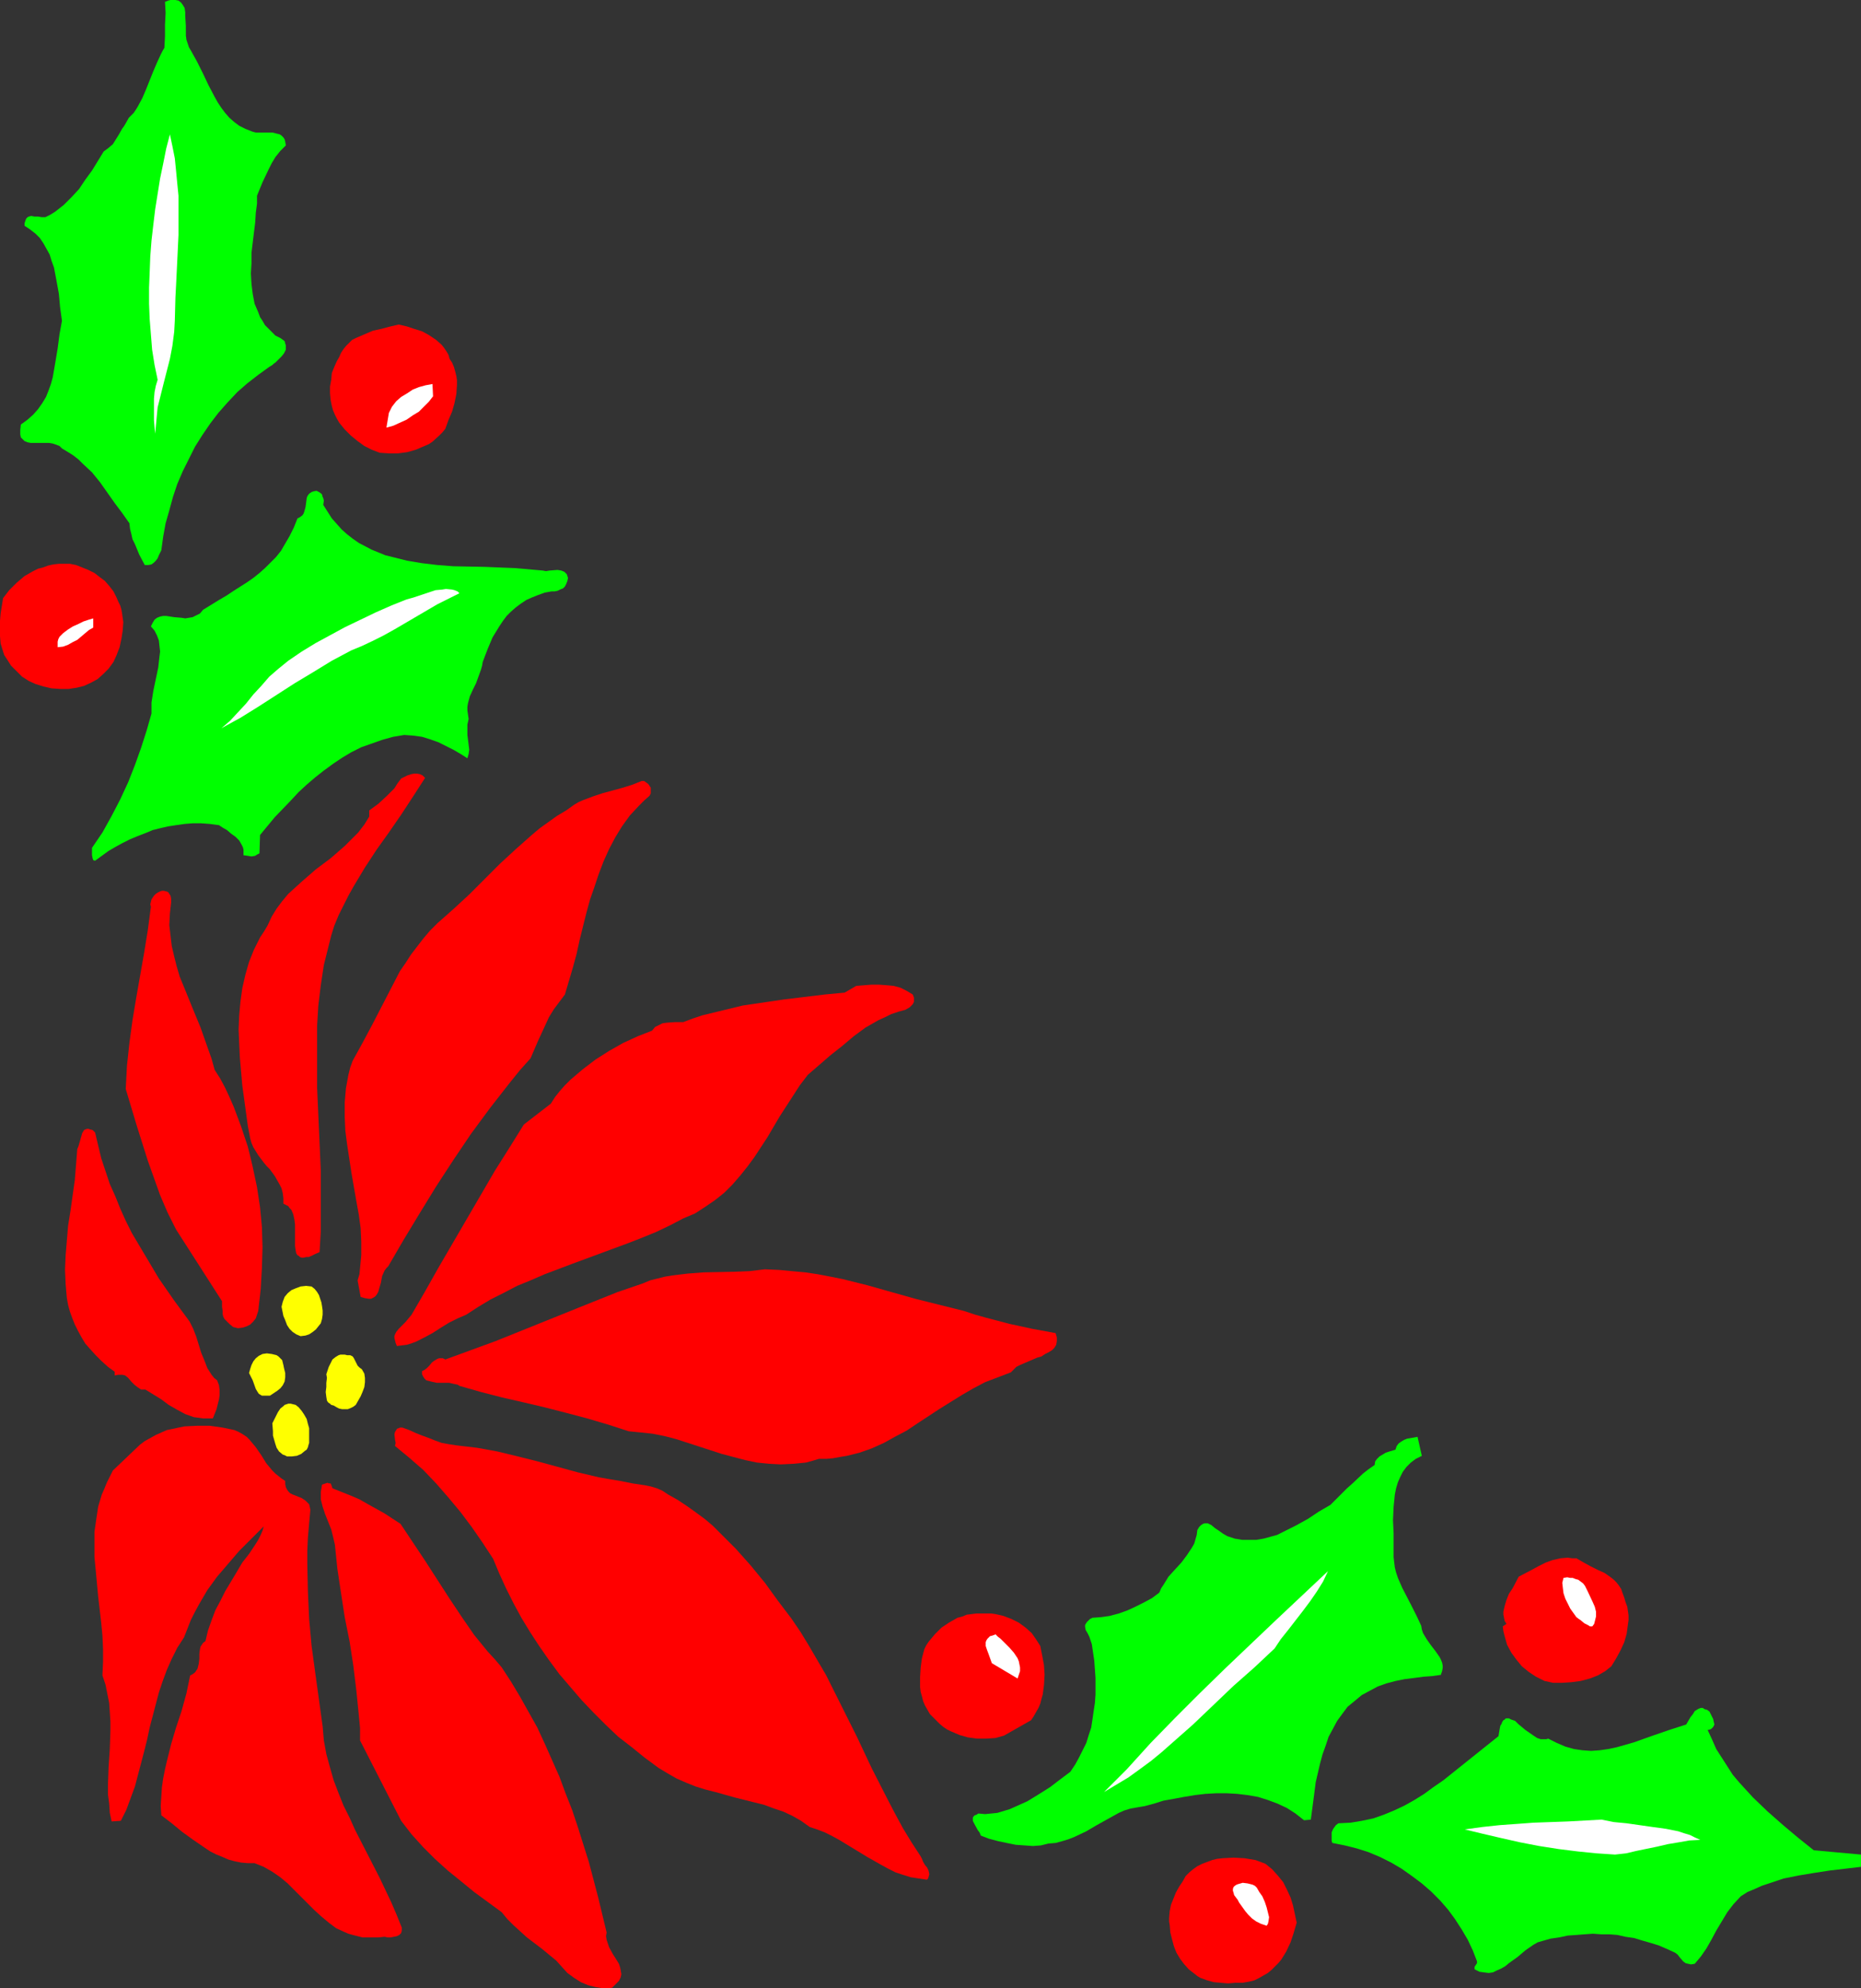 <?xml version="1.0" encoding="UTF-8" standalone="no"?>
<svg
   version="1.0"
   width="129.724mm"
   height="138.567mm"
   id="svg31"
   sodipodi:docname="Poinsettia Corner 4.wmf"
   xmlns:inkscape="http://www.inkscape.org/namespaces/inkscape"
   xmlns:sodipodi="http://sodipodi.sourceforge.net/DTD/sodipodi-0.dtd"
   xmlns="http://www.w3.org/2000/svg"
   xmlns:svg="http://www.w3.org/2000/svg">
  <rect width="100%" height="100%" fill="#333333" stroke="none"/>
  <sodipodi:namedview
     id="namedview31"
     pagecolor="#ffffff"
     bordercolor="#000000"
     borderopacity="0.25"
     inkscape:showpageshadow="2"
     inkscape:pageopacity="0.0"
     inkscape:pagecheckerboard="0"
     inkscape:deskcolor="#d1d1d1"
     inkscape:document-units="mm" />
  <defs
     id="defs1">
    <pattern
       id="WMFhbasepattern"
       patternUnits="userSpaceOnUse"
       width="6"
       height="6"
       x="0"
       y="0" />
  </defs>
  <path
     style="fill:#00ff00;fill-opacity:1;fill-rule:evenodd;stroke:none"
     d="m 43.309,12.604 -0.485,0.808 -0.485,0.97 -0.97,2.101 -0.97,2.262 -0.97,2.424 -0.97,2.424 -0.97,2.262 -1.131,2.101 -0.485,0.808 -0.646,0.97 -1.293,1.293 -0.808,1.454 -0.485,0.808 -0.485,0.646 -0.808,1.454 -0.808,1.293 -0.808,1.293 -1.131,0.97 -1.293,0.97 -3.07,5.009 -1.778,2.424 -1.616,2.424 -1.939,2.101 -2.101,2.101 -2.262,1.778 -1.293,0.808 -1.293,0.646 H 10.989 L 10.019,57.042 H 9.05 L 8.242,56.88 7.595,57.042 7.272,57.204 6.949,57.527 6.787,57.85 6.626,58.335 6.464,58.819 v 0.646 l 1.454,0.97 1.454,1.131 1.131,1.131 0.97,1.454 0.808,1.454 0.808,1.454 0.485,1.616 0.646,1.778 0.646,3.393 0.646,3.555 0.323,3.555 0.485,3.555 -0.646,3.555 -0.485,3.717 -0.646,3.878 -0.646,3.717 -0.485,1.778 -0.646,1.778 -0.646,1.616 -0.97,1.616 -1.131,1.616 -1.293,1.454 -1.454,1.293 -1.778,1.293 -0.162,1.454 v 1.131 l 0.162,0.808 0.485,0.485 0.485,0.485 0.808,0.323 0.808,0.162 h 0.808 2.101 1.939 l 0.97,0.162 0.97,0.323 0.808,0.323 0.646,0.646 1.616,0.97 1.293,0.808 1.454,1.131 1.131,1.131 2.424,2.262 2.101,2.585 3.878,5.494 1.939,2.585 1.939,2.747 0.162,1.454 0.323,1.293 0.323,1.454 0.646,1.293 1.131,2.747 1.454,2.747 h 0.97 l 0.808,-0.162 0.646,-0.485 0.485,-0.485 0.485,-0.646 0.323,-0.808 0.323,-0.646 0.323,-0.646 0.485,-3.555 0.646,-3.555 0.97,-3.393 0.97,-3.555 1.131,-3.393 1.454,-3.393 1.616,-3.232 1.616,-3.232 1.939,-3.07 2.101,-3.07 2.101,-2.747 2.424,-2.747 2.586,-2.747 2.586,-2.262 2.909,-2.262 2.909,-2.101 0.808,-0.485 0.323,-0.323 0.485,-0.323 0.808,-0.808 0.808,-0.808 0.646,-0.808 0.485,-0.97 v -0.485 -0.646 l -0.162,-0.485 -0.162,-0.646 -1.131,-0.808 -1.293,-0.646 -0.97,-0.97 -0.808,-0.808 -0.97,-0.97 -0.646,-1.131 -0.646,-0.97 -0.485,-1.293 -0.97,-2.262 -0.485,-2.585 -0.323,-2.585 -0.162,-2.747 0.162,-2.747 v -2.747 l 0.646,-5.333 0.323,-2.585 0.162,-2.585 0.323,-2.424 v -2.101 l 1.454,-3.555 1.616,-3.393 0.808,-1.616 0.97,-1.616 1.293,-1.616 1.454,-1.454 -0.162,-0.97 -0.162,-0.646 -0.323,-0.485 -0.485,-0.485 -0.485,-0.323 -0.646,-0.162 -1.293,-0.323 h -2.909 -1.454 l -0.646,-0.162 -0.485,-0.162 -1.616,-0.646 -1.616,-0.808 -1.293,-0.97 -1.293,-1.131 -1.131,-1.293 -0.97,-1.293 -0.97,-1.454 -0.808,-1.454 -1.616,-3.07 -1.454,-3.07 -1.616,-3.232 -1.616,-2.909 -0.485,-0.808 -0.323,-0.97 -0.323,-0.97 -0.162,-1.131 V 6.787 L 48.803,4.201 V 3.232 L 48.642,2.101 48.157,1.293 47.672,0.646 47.026,0.162 46.218,0 h -0.646 -0.646 L 44.278,0.162 43.47,0.485 43.632,3.393 43.47,6.464 v 1.454 1.616 z"
     id="path1" />
  <path
     style="fill:#ffffff;fill-opacity:1;fill-rule:evenodd;stroke:none"
     d="m 41.531,100.025 -0.485,1.616 -0.323,1.616 -0.162,1.778 v 1.939 3.717 l 0.162,1.939 0.162,1.616 0.162,-1.778 0.162,-1.778 0.323,-3.393 0.808,-3.232 0.808,-3.232 1.616,-6.302 0.646,-3.393 0.485,-3.717 0.162,-2.909 0.162,-6.14 0.162,-3.07 0.323,-6.625 0.323,-6.787 v -6.787 -3.555 l -0.323,-3.232 -0.323,-3.393 -0.323,-3.232 -0.646,-3.232 -0.646,-3.07 -0.97,3.717 -0.808,4.04 -0.808,3.878 -0.646,4.04 -0.646,4.04 -0.485,4.04 -0.485,4.201 -0.323,4.201 -0.162,4.201 -0.162,4.04 v 4.201 l 0.162,4.04 0.323,4.04 0.323,4.04 0.646,4.04 z"
     id="path2" />
  <path
     style="fill:#ff0000;fill-opacity:1;fill-rule:evenodd;stroke:none"
     d="m 89.365,94.047 -0.646,1.131 -0.646,1.454 -0.646,1.616 -0.162,1.778 -0.323,1.778 v 1.778 l 0.162,1.778 0.323,1.616 0.323,1.131 0.485,1.131 0.485,0.97 0.646,1.131 1.454,1.778 1.616,1.616 1.778,1.454 1.778,1.293 1.939,0.97 2.101,0.808 2.424,0.162 h 2.424 l 2.424,-0.323 2.262,-0.646 2.262,-0.97 1.131,-0.485 0.97,-0.646 1.778,-1.616 0.808,-0.808 0.808,-0.97 0.808,-2.262 0.97,-2.262 0.646,-2.262 0.485,-2.424 0.162,-2.424 v -1.131 l -0.162,-1.131 -0.323,-1.293 -0.323,-1.131 -0.485,-1.131 -0.646,-0.97 -0.323,-1.131 -0.485,-0.808 -0.646,-0.97 -0.646,-0.808 -1.454,-1.293 -1.939,-1.293 -1.778,-0.97 -2.101,-0.646 -1.939,-0.646 -2.101,-0.485 -2.101,0.485 -2.424,0.646 -2.262,0.485 -2.262,0.97 -2.262,0.97 -0.97,0.485 -0.808,0.808 -0.808,0.808 -0.646,0.808 -0.646,0.97 z"
     id="path3" />
  <path
     style="fill:#ffffff;fill-opacity:1;fill-rule:evenodd;stroke:none"
     d="m 102.454,108.751 -0.646,3.878 1.778,-0.485 1.778,-0.808 1.778,-0.808 1.616,-1.131 1.616,-0.97 1.293,-1.293 1.293,-1.293 1.131,-1.454 -0.162,-3.393 v 0.162 l -1.778,0.323 -1.778,0.485 -1.616,0.646 -1.454,0.97 -1.616,0.97 -1.293,1.131 -1.131,1.454 z"
     id="path4" />
  <path
     style="fill:#00ff00;fill-opacity:1;fill-rule:evenodd;stroke:none"
     d="m 78.376,136.545 -0.97,2.424 -1.131,2.262 -1.131,1.939 -1.131,1.939 -1.293,1.616 -1.454,1.454 -1.454,1.454 -1.454,1.293 -1.616,1.293 -1.616,1.131 -3.555,2.262 -1.939,1.293 -1.939,1.131 -2.101,1.293 -2.101,1.293 -0.808,0.97 -0.97,0.485 -0.97,0.485 -0.97,0.162 -0.97,0.162 -0.97,-0.162 -1.939,-0.162 -2.101,-0.323 h -0.808 l -0.808,0.162 -0.808,0.323 -0.646,0.485 -0.485,0.808 -0.485,0.97 0.97,1.131 0.646,1.293 0.485,1.293 0.162,1.454 0.162,1.454 -0.162,1.293 -0.323,2.909 -1.293,6.141 -0.485,3.07 v 1.454 1.454 l -1.293,4.525 -1.454,4.525 -1.616,4.525 -1.778,4.525 -2.101,4.525 -2.262,4.363 -2.424,4.363 -2.747,4.04 v 1.939 l 0.162,0.808 0.162,0.485 0.485,0.162 3.555,-2.585 1.939,-1.131 1.778,-0.97 1.939,-0.97 1.939,-0.808 2.101,-0.808 1.939,-0.808 1.939,-0.485 2.101,-0.485 2.101,-0.323 2.262,-0.323 2.101,-0.162 h 2.262 l 2.262,0.162 2.424,0.323 0.97,0.646 1.131,0.646 1.131,0.97 1.131,0.808 0.97,0.97 0.646,1.131 0.323,0.646 0.162,0.646 v 0.646 0.808 l 1.131,0.162 0.97,0.162 0.97,-0.162 0.485,-0.323 0.646,-0.323 0.162,-4.848 3.878,-4.686 4.202,-4.363 2.101,-2.262 2.101,-1.939 2.262,-1.939 2.262,-1.778 2.424,-1.778 2.424,-1.616 2.424,-1.454 2.586,-1.293 2.747,-0.97 2.747,-0.97 2.909,-0.808 2.909,-0.485 2.262,0.162 2.424,0.323 2.101,0.646 2.262,0.808 1.939,0.97 1.939,0.97 1.939,1.131 1.778,1.131 0.323,-1.131 0.162,-1.131 -0.162,-1.293 -0.162,-1.293 -0.162,-1.293 v -1.293 -1.454 l 0.323,-1.454 -0.162,-1.131 -0.162,-1.131 v -0.97 l 0.162,-0.97 0.485,-1.778 0.808,-1.778 0.808,-1.616 0.646,-1.778 0.646,-1.778 0.323,-1.131 0.162,-0.97 1.293,-3.393 1.293,-3.07 1.778,-2.909 0.97,-1.454 0.97,-1.293 1.131,-1.131 1.293,-1.131 1.293,-0.97 1.454,-0.97 1.454,-0.646 1.616,-0.646 1.778,-0.646 1.778,-0.323 h 0.808 l 0.808,-0.162 0.646,-0.323 0.808,-0.323 0.485,-0.485 0.323,-0.646 0.323,-0.808 0.162,-0.808 -0.162,-0.485 -0.162,-0.485 -0.323,-0.323 -0.323,-0.323 -0.808,-0.323 -0.97,-0.162 -2.101,0.162 -0.97,0.162 -0.808,-0.162 -3.717,-0.323 -3.717,-0.323 -4.04,-0.162 -3.878,-0.162 -8.242,-0.162 -4.202,-0.323 -4.04,-0.485 -3.878,-0.646 -3.878,-0.97 -1.939,-0.485 -3.555,-1.454 -3.394,-1.778 -1.616,-1.131 -1.454,-1.131 -1.454,-1.293 -1.293,-1.454 -1.293,-1.454 -1.131,-1.778 -1.131,-1.778 0.162,-1.131 -0.162,-0.646 -0.162,-0.323 -0.162,-0.646 -0.323,-0.323 -0.485,-0.323 -0.646,-0.323 -0.808,0.162 -0.485,0.162 -0.485,0.323 -0.323,0.323 -0.323,0.485 -0.162,0.485 -0.162,1.293 -0.162,1.131 -0.323,1.131 -0.162,0.485 -0.323,0.485 -0.646,0.485 z"
     id="path5" />
  <path
     style="fill:#ff0000;fill-opacity:1;fill-rule:evenodd;stroke:none"
     d="M 0.808,157.552 0.162,161.592 0,163.531 v 1.939 2.101 l 0.162,1.939 0.646,2.101 0.323,0.97 0.646,0.97 1.131,1.778 1.454,1.454 1.454,1.454 1.778,1.131 1.778,0.808 2.101,0.646 2.101,0.485 2.262,0.162 h 2.262 l 2.101,-0.323 1.939,-0.485 1.778,-0.808 1.778,-0.97 1.454,-1.293 1.454,-1.454 1.293,-1.778 0.808,-1.778 0.808,-2.101 0.485,-2.262 0.323,-2.101 0.162,-2.262 -0.323,-2.262 -0.162,-0.97 -0.323,-1.131 -0.485,-0.97 -0.485,-1.131 -0.808,-1.616 -1.131,-1.454 -1.131,-1.293 -1.293,-0.97 -1.454,-1.131 -1.616,-0.808 -1.616,-0.646 -1.616,-0.646 -1.616,-0.323 h -1.454 -1.454 l -1.454,0.162 -1.454,0.323 -1.293,0.485 -1.293,0.323 -1.293,0.646 -1.131,0.646 -1.131,0.646 -2.101,1.778 -1.939,1.939 z"
     id="path6" />
  <path
     style="fill:#ffffff;fill-opacity:1;fill-rule:evenodd;stroke:none"
     d="m 75.952,174.035 -2.586,2.101 -2.424,2.101 -2.101,2.424 -2.101,2.262 -1.939,2.424 -2.101,2.262 -2.101,2.262 -2.262,1.939 5.01,-2.747 4.686,-2.909 9.534,-6.141 4.848,-2.909 5.01,-3.07 5.171,-2.747 2.747,-1.131 2.747,-1.293 2.909,-1.454 2.909,-1.616 11.312,-6.625 2.909,-1.454 2.909,-1.454 -0.485,-0.485 -0.808,-0.323 -0.646,-0.162 -1.616,-0.162 -0.97,0.162 -1.778,0.162 -1.939,0.646 -1.939,0.646 -1.939,0.646 -1.778,0.485 -4.04,1.616 -4.04,1.778 -4.04,1.939 -4.04,1.939 -3.878,2.101 -3.878,2.101 -3.717,2.262 z"
     id="path7" />
  <path
     style="fill:#ffffff;fill-opacity:1;fill-rule:evenodd;stroke:none"
     d="m 15.19,169.025 v 1.454 l 1.454,-0.162 1.293,-0.485 1.131,-0.646 1.293,-0.646 2.101,-1.778 0.97,-0.808 1.131,-0.646 v -2.424 l -1.131,0.323 -1.454,0.485 -1.293,0.646 -1.454,0.646 -1.293,0.808 -1.293,0.97 -0.97,0.97 -0.323,0.646 z"
     id="path8" />
  <path
     style="fill:#ff0000;fill-opacity:1;fill-rule:evenodd;stroke:none"
     d="m 97.283,213.463 v 1.616 l -1.293,2.101 -1.616,2.101 -1.778,1.778 -1.778,1.778 -3.717,3.232 -3.878,2.909 -3.717,3.232 -1.778,1.616 -1.778,1.616 -1.616,1.939 -1.454,1.939 -1.293,2.101 -1.131,2.424 -0.97,1.616 -0.97,1.454 -1.616,3.232 -1.293,3.232 -0.97,3.393 -0.808,3.555 -0.485,3.555 -0.323,3.555 -0.162,3.717 0.162,3.717 0.162,3.555 0.323,3.717 0.323,3.717 0.97,7.11 0.485,3.555 0.646,3.393 0.323,1.131 0.485,1.131 1.293,2.101 1.454,1.939 0.808,0.97 0.808,0.808 1.293,1.778 0.646,1.131 0.646,1.131 0.485,0.97 0.323,1.293 0.162,1.293 v 1.454 l 0.646,0.323 0.646,0.323 0.323,0.485 0.485,0.485 0.485,1.131 0.323,1.454 0.162,1.293 v 1.616 1.293 2.747 l 0.162,1.131 0.162,0.808 0.323,0.485 0.323,0.162 0.323,0.323 0.485,0.162 h 0.485 l 0.646,-0.162 h 0.646 l 0.808,-0.323 0.97,-0.485 1.131,-0.485 0.323,-5.333 v -5.333 -5.494 -5.333 l -0.485,-10.988 -0.485,-10.827 v -5.494 -5.333 -5.494 l 0.323,-5.333 0.646,-5.333 0.808,-5.333 1.293,-5.171 0.646,-2.585 0.808,-2.585 1.131,-2.747 1.293,-2.585 1.293,-2.585 1.454,-2.585 2.909,-4.848 3.07,-4.686 3.232,-4.525 3.232,-4.686 3.07,-4.686 3.232,-5.009 -0.646,-0.646 -0.646,-0.323 -0.808,-0.162 h -0.808 l -0.808,0.162 -0.97,0.323 -1.616,0.808 -0.97,1.293 -0.808,1.293 -2.101,2.101 -2.101,1.939 z"
     id="path9" />
  <path
     style="fill:#ff0000;fill-opacity:1;fill-rule:evenodd;stroke:none"
     d="m 149.157,213.463 -2.424,1.454 -2.262,1.616 -2.262,1.616 -2.101,1.778 -4.202,3.717 -4.202,3.878 -4.04,4.04 -4.04,4.04 -4.202,3.878 -4.202,3.717 -1.939,1.939 -1.778,2.101 -1.616,2.101 -1.616,2.101 -1.454,2.262 -1.454,2.101 -2.424,4.686 -2.424,4.686 -2.424,4.686 -2.586,4.848 -2.586,4.686 -0.646,1.778 -0.485,1.939 -0.323,1.778 -0.323,1.778 -0.323,3.717 v 3.717 l 0.162,3.717 0.485,3.717 1.131,7.433 0.646,3.717 0.646,3.717 0.646,3.555 0.485,3.555 0.162,3.555 v 3.555 l -0.323,3.393 -0.162,1.616 -0.485,1.616 0.808,4.363 1.131,0.323 0.97,0.162 h 0.646 l 0.646,-0.323 0.485,-0.323 0.485,-0.646 0.323,-0.646 0.162,-0.646 0.485,-1.616 0.323,-1.778 0.646,-1.454 0.485,-0.646 0.485,-0.485 4.04,-6.948 4.202,-6.948 4.363,-7.11 4.525,-6.948 4.686,-6.948 5.01,-6.787 5.171,-6.625 2.747,-3.393 2.747,-3.07 0.97,-2.262 0.97,-2.262 1.939,-4.201 0.97,-2.101 1.293,-2.101 1.454,-1.939 1.454,-1.939 2.101,-7.11 0.97,-3.555 0.808,-3.717 1.778,-7.11 0.97,-3.555 1.131,-3.232 1.131,-3.393 1.293,-3.393 1.454,-3.232 1.616,-3.07 1.778,-2.909 2.101,-2.909 2.424,-2.585 1.293,-1.293 1.454,-1.293 0.323,-0.646 v -0.646 -0.808 l -0.323,-0.485 -0.323,-0.485 -0.646,-0.485 -0.485,-0.323 h -0.646 l -2.424,0.97 -2.586,0.808 -5.333,1.454 -2.424,0.808 -2.586,0.97 -1.131,0.485 -1.131,0.646 -1.131,0.808 z"
     id="path10" />
  <path
     style="fill:#ff0000;fill-opacity:1;fill-rule:evenodd;stroke:none"
     d="m 39.754,238.833 -0.808,6.141 -0.97,5.979 -2.101,11.958 -0.97,5.817 -0.808,5.979 -0.646,5.979 -0.323,6.14 1.454,4.848 1.454,4.848 2.909,9.211 1.616,4.525 1.616,4.525 1.939,4.525 2.262,4.525 12.12,18.906 v 1.454 l 0.162,1.131 v 0.808 l 0.162,0.646 0.323,0.646 0.485,0.485 0.808,0.808 0.97,0.808 0.646,0.162 0.646,0.162 1.293,-0.162 0.97,-0.323 0.97,-0.485 0.808,-0.808 0.646,-0.808 0.323,-0.97 0.323,-0.97 0.646,-5.656 0.323,-5.656 0.162,-5.494 -0.162,-5.333 -0.485,-5.171 -0.808,-5.333 -1.131,-5.333 -0.646,-2.747 -0.646,-2.585 -1.778,-5.333 -1.939,-5.171 -1.131,-2.585 -1.131,-2.424 -1.293,-2.424 -1.454,-2.262 -0.808,-2.909 -0.97,-2.747 -1.939,-5.494 -2.262,-5.494 -2.101,-5.171 -1.131,-2.747 -0.808,-2.747 -0.646,-2.585 -0.646,-2.747 -0.323,-2.747 -0.323,-2.747 0.162,-3.07 0.323,-2.909 v -0.97 l -0.162,-0.808 -0.323,-0.485 -0.323,-0.485 -0.485,-0.162 -0.646,-0.162 h -0.485 l -0.485,0.162 -0.646,0.323 -0.485,0.323 -0.485,0.485 -0.323,0.485 -0.323,0.485 -0.162,0.646 -0.162,0.646 z"
     id="path11" />
  <path
     style="fill:#ff0000;fill-opacity:1;fill-rule:evenodd;stroke:none"
     d="m 222.523,261.456 -5.171,0.485 -5.333,0.646 -5.333,0.646 -5.494,0.808 -5.494,0.808 -5.333,1.293 -5.333,1.293 -2.424,0.808 -2.586,0.97 h -0.97 -1.131 l -2.262,0.162 -1.131,0.162 -0.97,0.485 -0.97,0.485 -0.808,0.97 -3.717,1.454 -3.878,1.778 -3.717,2.101 -3.555,2.262 -3.394,2.585 -3.232,2.747 -1.454,1.454 -1.293,1.454 -1.293,1.616 -1.131,1.778 -7.11,5.494 -3.717,5.979 -3.878,6.14 -7.434,12.766 -7.434,12.766 -3.555,6.302 -3.555,6.141 -0.808,0.97 -0.808,0.97 -1.778,1.778 -0.646,0.808 -0.323,0.646 -0.162,0.485 v 0.485 l 0.162,0.646 0.162,0.646 0.323,0.808 1.293,-0.162 1.293,-0.162 1.131,-0.323 1.293,-0.485 2.262,-1.131 2.101,-1.131 2.262,-1.454 2.101,-1.293 2.262,-1.131 2.262,-0.97 3.232,-2.101 3.232,-1.939 3.555,-1.778 3.394,-1.778 3.555,-1.454 3.717,-1.616 7.272,-2.747 14.867,-5.494 3.717,-1.454 3.555,-1.454 3.717,-1.778 3.394,-1.778 3.07,-1.293 2.747,-1.778 2.586,-1.778 2.424,-1.939 2.101,-2.101 2.101,-2.424 1.939,-2.424 1.778,-2.424 3.394,-5.171 3.232,-5.494 3.555,-5.494 1.778,-2.747 2.101,-2.747 5.979,-5.171 3.07,-2.424 3.07,-2.585 3.07,-2.262 3.394,-1.939 1.778,-0.808 1.616,-0.808 1.939,-0.646 1.778,-0.485 1.131,-0.646 0.485,-0.485 0.323,-0.323 0.323,-0.646 v -0.485 -0.646 l -0.323,-0.808 -0.808,-0.485 -0.808,-0.485 -1.616,-0.808 -1.778,-0.485 -1.778,-0.162 -2.101,-0.162 h -1.939 l -4.04,0.323 z"
     id="path12" />
  <path
     style="fill:#ff0000;fill-opacity:1;fill-rule:evenodd;stroke:none"
     d="m 20.362,302.662 -0.323,4.04 -0.323,4.04 -1.131,8.08 -0.646,4.04 -0.323,3.878 -0.323,3.878 -0.162,3.878 0.162,3.717 0.162,1.939 0.162,1.778 0.323,1.778 0.485,1.778 0.646,1.778 0.646,1.616 0.808,1.616 0.97,1.778 0.97,1.616 1.293,1.454 1.454,1.616 1.454,1.454 1.778,1.616 1.778,1.293 v 0.97 l 0.808,-0.162 h 0.808 0.485 l 0.646,0.162 0.808,0.646 0.808,0.97 0.808,0.808 0.808,0.646 0.485,0.323 0.485,0.323 h 0.485 0.646 l 2.101,1.293 2.101,1.293 1.939,1.454 2.262,1.293 2.101,1.131 2.262,0.808 1.293,0.162 1.131,0.162 h 1.293 1.293 l 0.97,-2.424 0.323,-1.293 0.323,-1.293 0.162,-1.131 v -1.293 l -0.162,-1.293 -0.485,-1.293 -0.808,-0.646 -0.646,-0.808 -1.131,-1.778 -0.808,-2.101 -0.808,-1.939 -1.293,-4.201 -0.808,-2.101 -0.97,-1.939 -4.04,-5.494 -4.04,-5.817 -3.555,-5.979 -3.555,-5.979 -1.616,-3.232 -1.454,-3.232 -1.293,-3.232 -1.454,-3.232 -1.131,-3.393 -1.131,-3.393 -0.808,-3.393 -0.808,-3.393 -0.646,-0.646 -0.646,-0.162 -0.485,-0.162 h -0.323 l -0.485,0.162 -0.323,0.162 -0.485,0.808 -0.323,1.131 -0.646,2.262 z"
     id="path13" />
  <path
     style="fill:#ff0000;fill-opacity:1;fill-rule:evenodd;stroke:none"
     d="m 169.357,338.05 -6.626,2.262 -6.464,2.585 -25.694,10.342 -6.626,2.424 -6.626,2.424 -0.646,-0.323 h -0.646 -0.323 l -0.485,0.162 -0.808,0.485 -0.646,0.485 -0.646,0.808 -0.646,0.646 -0.646,0.485 -0.646,0.323 v 0.808 l 0.323,0.646 0.323,0.485 0.485,0.485 0.646,0.162 0.646,0.162 1.454,0.323 h 3.232 l 1.454,0.323 0.808,0.162 0.485,0.323 5.656,1.616 5.656,1.454 5.656,1.293 5.494,1.293 5.656,1.454 5.494,1.454 5.494,1.616 5.494,1.778 3.232,0.323 3.07,0.323 3.232,0.646 3.07,0.808 5.979,1.939 5.979,1.939 3.07,0.808 3.07,0.808 3.07,0.646 3.232,0.323 3.07,0.162 3.394,-0.162 1.616,-0.162 1.616,-0.162 1.778,-0.485 1.616,-0.485 h 1.939 l 1.778,-0.162 1.778,-0.323 1.939,-0.323 3.232,-0.808 3.232,-1.131 3.232,-1.454 2.909,-1.616 3.07,-1.616 2.909,-1.939 5.656,-3.717 5.979,-3.717 3.07,-1.778 3.07,-1.616 3.394,-1.293 3.394,-1.293 0.646,-0.646 0.808,-0.808 0.97,-0.485 1.131,-0.485 2.262,-0.97 1.131,-0.485 1.131,-0.323 0.97,-0.646 0.97,-0.485 0.808,-0.485 0.646,-0.646 0.485,-0.808 0.162,-0.97 v -0.97 l -0.323,-1.131 -6.141,-1.131 -5.979,-1.293 -6.141,-1.616 -2.909,-0.808 -2.909,-0.97 -6.464,-1.616 -6.464,-1.616 -6.302,-1.778 -6.302,-1.778 -6.464,-1.616 -3.232,-0.646 -3.394,-0.646 -3.232,-0.485 -3.555,-0.323 -3.394,-0.323 -3.717,-0.162 -4.04,0.485 -4.04,0.162 -8.08,0.162 -4.202,0.323 -4.04,0.485 -1.939,0.323 -1.939,0.485 -1.939,0.485 z"
     id="path14" />
  <path
     style="fill:#ffff00;fill-opacity:1;fill-rule:evenodd;stroke:none"
     d="m 74.174,344.191 0.485,2.424 0.485,1.131 0.485,1.293 0.646,0.97 0.808,0.808 0.97,0.646 1.131,0.485 1.293,-0.162 0.97,-0.323 0.97,-0.646 0.808,-0.646 0.646,-0.808 0.646,-0.808 0.323,-1.131 0.162,-1.131 v -1.131 l -0.162,-1.131 -0.162,-0.97 -0.323,-0.97 -0.323,-0.97 -0.485,-0.808 -0.646,-0.808 -0.808,-0.646 -1.454,-0.162 -1.454,0.162 -1.293,0.485 -1.131,0.485 -0.97,0.808 -0.808,0.97 -0.485,1.293 z"
     id="path15" />
  <path
     style="fill:#ffff00;fill-opacity:1;fill-rule:evenodd;stroke:none"
     d="m 85.971,361.966 0.162,0.97 -0.162,1.293 v 1.131 l -0.162,1.293 0.162,1.293 0.162,0.97 0.323,0.485 0.485,0.323 0.323,0.323 0.646,0.162 0.808,0.485 0.646,0.323 0.808,0.162 h 0.808 0.646 l 0.808,-0.323 0.646,-0.323 0.646,-0.485 0.646,-1.131 0.646,-1.131 0.485,-1.131 0.485,-1.293 0.162,-1.293 v -1.131 l -0.162,-1.131 -0.646,-1.131 -0.646,-0.485 -0.485,-0.485 -0.646,-1.293 -0.323,-0.646 -0.323,-0.485 -0.646,-0.323 h -0.323 -0.485 l -0.646,-0.162 h -0.646 -0.485 l -0.485,0.162 -0.808,0.485 -0.808,0.646 -0.485,0.97 -0.485,0.97 z"
     id="path16" />
  <path
     style="fill:#ffff00;fill-opacity:1;fill-rule:evenodd;stroke:none"
     d="m 65.61,361.643 0.485,0.97 0.485,0.97 0.808,2.262 0.485,0.808 0.323,0.485 0.808,0.485 h 0.646 0.646 0.808 l 0.97,-0.646 0.97,-0.646 0.808,-0.646 0.646,-0.808 0.485,-0.97 0.162,-1.131 v -1.131 l -0.323,-1.293 -0.162,-0.808 -0.162,-0.646 -0.162,-0.646 -0.485,-0.485 -0.485,-0.485 -0.485,-0.323 -0.646,-0.162 -0.646,-0.162 -1.293,-0.162 -1.131,0.162 -0.97,0.485 -0.808,0.646 -0.646,0.808 -0.485,0.97 -0.323,0.97 z"
     id="path17" />
  <path
     style="fill:#ffff00;fill-opacity:1;fill-rule:evenodd;stroke:none"
     d="m 71.75,374.893 0.162,2.101 v 1.131 l 0.323,1.131 0.323,1.131 0.323,0.97 0.646,0.97 0.97,0.808 0.485,0.162 0.646,0.323 h 1.293 l 1.293,-0.162 1.131,-0.485 0.97,-0.808 0.485,-0.323 0.323,-0.646 0.162,-0.646 0.162,-0.485 v -0.808 -0.646 -1.131 -1.293 l -0.323,-1.131 -0.323,-1.293 -0.646,-1.131 -0.646,-0.97 -0.808,-0.97 -0.808,-0.646 -0.646,-0.162 -0.646,-0.162 h -0.646 l -0.485,0.162 -0.485,0.162 -0.323,0.323 -0.808,0.646 -0.646,0.97 -0.485,0.97 -0.485,0.97 z"
     id="path18" />
  <path
     style="fill:#00ff00;fill-opacity:1;fill-rule:evenodd;stroke:none"
     d="m 367.64,381.842 -1.616,0.485 -0.97,0.323 -0.808,0.485 -0.808,0.485 -0.646,0.646 -0.485,0.646 -0.162,0.97 -1.616,1.131 -1.454,1.131 -2.747,2.585 -1.454,1.293 -1.454,1.454 -2.909,2.909 -3.07,1.778 -2.909,1.939 -3.232,1.778 -3.232,1.616 -1.616,0.808 -1.778,0.485 -1.778,0.485 -1.939,0.323 h -1.778 -1.939 l -1.939,-0.323 -1.939,-0.646 -1.131,-0.646 -1.131,-0.808 -0.97,-0.646 -0.97,-0.808 -0.97,-0.485 h -0.485 -0.323 l -0.485,0.162 -0.485,0.323 -0.485,0.485 -0.485,0.808 -0.162,1.293 -0.323,1.131 -0.323,1.131 -0.646,1.131 -1.293,1.939 -1.454,1.939 -1.778,1.939 -1.616,1.778 -1.293,2.101 -0.646,0.97 -0.485,1.131 -1.939,1.454 -2.101,1.131 -2.262,1.131 -2.101,0.97 -2.262,0.808 -2.424,0.646 -2.262,0.323 -2.262,0.162 -0.646,0.323 -0.485,0.485 -0.323,0.323 -0.323,0.485 -0.162,0.323 v 0.485 l 0.162,0.808 0.485,0.808 0.485,0.97 0.323,0.97 0.323,0.97 0.646,4.363 0.323,4.525 v 4.363 l -0.162,2.262 -0.323,2.101 -0.323,2.262 -0.323,2.101 -0.646,1.939 -0.646,2.101 -0.97,1.939 -0.97,1.939 -0.97,1.778 -1.293,1.939 -2.586,1.939 -2.747,2.101 -3.07,1.939 -2.909,1.778 -3.232,1.454 -1.454,0.646 -1.616,0.485 -1.616,0.485 -1.616,0.162 -1.616,0.162 -1.778,-0.162 -0.485,0.323 -0.485,0.162 -0.323,0.323 -0.162,0.323 v 0.323 0.485 l 0.323,0.646 0.97,1.778 0.485,0.646 0.323,0.808 2.101,0.808 2.424,0.646 2.262,0.485 2.424,0.485 2.262,0.162 2.262,0.162 2.101,-0.162 1.939,-0.485 1.939,-0.162 1.778,-0.485 1.616,-0.485 1.616,-0.646 3.07,-1.454 2.747,-1.616 2.909,-1.616 2.909,-1.616 1.454,-0.646 1.616,-0.485 1.778,-0.323 1.939,-0.323 2.424,-0.646 2.586,-0.808 2.747,-0.485 2.586,-0.485 2.909,-0.485 2.747,-0.323 2.909,-0.162 h 2.747 l 2.747,0.162 2.747,0.323 2.747,0.485 2.586,0.808 2.586,0.97 2.424,1.131 2.262,1.454 2.262,1.778 1.778,-0.162 0.646,-4.848 0.646,-5.009 1.131,-4.848 0.646,-2.424 0.808,-2.262 0.808,-2.424 1.131,-2.101 1.131,-2.101 1.293,-1.778 1.454,-1.939 1.778,-1.454 1.939,-1.616 2.101,-1.131 2.101,-1.131 2.262,-0.808 2.424,-0.646 2.424,-0.485 2.586,-0.323 2.424,-0.323 2.262,-0.162 2.262,-0.323 0.323,-0.97 0.162,-0.808 v -0.646 l -0.162,-0.808 -0.323,-0.808 -0.323,-0.646 -1.131,-1.616 -1.131,-1.454 -1.131,-1.616 -0.485,-0.808 -0.485,-0.808 -0.323,-0.97 -0.162,-0.97 -1.131,-2.424 -1.293,-2.585 -2.586,-5.009 -1.131,-2.585 -0.485,-1.454 -0.323,-1.293 -0.162,-1.293 -0.162,-1.454 v -1.454 -1.454 -3.393 l -0.162,-3.393 0.162,-3.555 0.162,-1.616 0.162,-1.616 0.323,-1.616 0.485,-1.616 0.646,-1.454 0.646,-1.293 0.97,-1.293 1.131,-1.131 1.293,-0.97 1.616,-0.808 -1.131,-5.009 -1.778,0.323 -0.97,0.162 -0.808,0.323 -0.808,0.485 -0.646,0.485 -0.485,0.646 z"
     id="path19" />
  <path
     style="fill:#ff0000;fill-opacity:1;fill-rule:evenodd;stroke:none"
     d="m 104.07,380.872 3.717,3.07 3.717,3.232 3.394,3.555 3.232,3.717 3.232,3.878 2.909,3.878 2.909,4.201 2.747,4.201 1.616,3.878 1.778,3.878 1.939,3.878 2.101,3.878 2.262,3.717 2.424,3.717 2.586,3.717 2.747,3.717 2.909,3.393 2.909,3.393 3.232,3.393 3.232,3.232 3.232,3.07 3.555,2.747 3.394,2.747 3.717,2.747 2.424,1.454 2.262,1.293 2.586,1.131 2.424,0.97 2.586,0.808 2.586,0.646 5.171,1.454 5.171,1.293 2.586,0.646 2.586,0.97 2.424,0.808 2.424,1.131 2.262,1.293 2.262,1.616 1.939,0.646 2.101,0.808 1.939,0.97 1.778,0.97 3.717,2.262 3.717,2.262 3.717,2.101 1.778,0.97 1.939,0.97 1.939,0.646 2.101,0.646 2.101,0.323 2.101,0.323 0.323,-0.323 0.162,-0.485 0.162,-0.646 -0.162,-0.808 -0.323,-0.808 -0.646,-0.808 -0.485,-0.808 -0.323,-0.808 -0.323,-0.646 -2.424,-3.717 -2.262,-3.717 -2.101,-3.878 -2.101,-4.04 -4.04,-7.918 -3.878,-8.241 -4.04,-8.08 -4.04,-8.08 -2.262,-3.878 -2.262,-3.878 -2.262,-3.717 -2.424,-3.555 -3.555,-4.686 -3.394,-4.686 -3.717,-4.525 -3.878,-4.363 -4.04,-4.04 -2.101,-2.101 -2.101,-1.778 -2.424,-1.778 -2.262,-1.616 -2.424,-1.616 -2.586,-1.454 -1.454,-0.97 -1.454,-0.646 -1.616,-0.485 -1.616,-0.323 -3.232,-0.485 -1.616,-0.323 -1.616,-0.323 -2.909,-0.485 -2.747,-0.485 -5.494,-1.293 -5.333,-1.454 -5.333,-1.454 -5.171,-1.293 -5.333,-1.293 -5.333,-0.97 -2.747,-0.323 -2.747,-0.323 -2.101,-0.323 -1.778,-0.323 -1.778,-0.646 -1.616,-0.646 -1.778,-0.646 -1.616,-0.646 -1.778,-0.808 -1.778,-0.646 h -0.646 l -0.323,0.162 -0.485,0.162 -0.162,0.323 -0.323,0.485 -0.162,0.646 0.162,1.454 0.162,0.808 z"
     id="path20" />
  <path
     style="fill:#ff0000;fill-opacity:1;fill-rule:evenodd;stroke:none"
     d="m 29.734,387.336 -0.808,1.616 -0.808,1.616 -0.646,1.616 -0.646,1.454 -0.97,3.232 -0.485,3.232 -0.485,3.393 v 3.232 3.393 l 0.323,3.393 0.646,6.948 0.808,6.948 0.323,3.393 0.162,3.555 v 3.393 l -0.162,3.555 0.808,2.424 0.485,2.424 0.485,2.424 0.162,2.424 0.162,2.424 v 2.424 l -0.162,4.848 -0.323,4.848 -0.162,4.686 v 2.424 l 0.323,2.424 0.162,2.424 0.485,2.262 2.424,-0.162 1.454,-2.909 1.131,-3.07 1.131,-3.07 0.808,-3.07 1.616,-6.14 0.808,-3.232 0.646,-3.07 1.616,-6.141 0.808,-3.07 0.97,-2.909 1.131,-3.07 1.293,-2.909 1.454,-2.909 1.778,-2.747 1.778,-4.525 0.97,-1.939 1.131,-2.101 2.262,-3.878 2.586,-3.555 2.909,-3.393 2.909,-3.393 3.232,-3.232 3.232,-3.232 -0.323,1.131 -0.485,1.131 -0.646,1.293 -0.808,1.293 -1.616,2.424 -1.778,2.262 -1.616,2.747 -1.454,2.424 -1.454,2.424 -1.293,2.585 -1.293,2.424 -0.97,2.585 -0.97,2.747 -0.646,2.747 -0.646,0.485 -0.323,0.485 -0.323,0.485 -0.162,0.646 -0.162,1.293 v 1.293 l -0.162,1.293 -0.323,1.293 -0.323,0.485 -0.323,0.485 -0.646,0.485 -0.646,0.323 -0.97,4.686 -1.293,4.686 -1.454,4.363 -1.293,4.363 -1.131,4.525 -0.485,2.101 -0.485,2.424 -0.323,2.262 -0.162,2.424 -0.162,2.585 0.162,2.424 2.747,2.101 2.747,2.262 2.909,2.101 3.07,2.101 1.454,0.97 1.616,0.808 1.616,0.646 1.454,0.646 1.778,0.485 1.616,0.323 1.778,0.162 h 1.778 l 2.424,0.97 2.262,1.293 2.101,1.454 1.939,1.616 3.555,3.555 3.555,3.555 1.778,1.616 1.939,1.616 1.939,1.454 2.101,0.97 1.131,0.485 1.131,0.323 1.293,0.323 1.293,0.323 h 1.293 1.454 1.454 l 1.616,-0.162 0.808,0.162 h 0.808 l 0.808,-0.162 0.808,-0.162 0.646,-0.323 0.485,-0.485 0.162,-0.646 v -0.808 l -1.293,-3.232 -1.454,-3.393 -3.07,-6.464 -3.232,-6.302 -3.232,-6.302 -1.454,-3.232 -1.616,-3.232 -1.293,-3.232 -1.293,-3.393 -0.97,-3.393 -0.97,-3.555 -0.646,-3.555 -0.323,-3.717 -1.939,-14.059 -0.97,-7.11 -0.646,-7.11 -0.323,-7.11 -0.162,-7.272 v -3.555 l 0.162,-3.555 0.323,-3.717 0.323,-3.555 -0.162,-0.808 -0.162,-0.646 -0.485,-0.485 -0.485,-0.485 -0.97,-0.646 -2.424,-0.97 -0.646,-0.323 -0.485,-0.485 -0.323,-0.485 -0.323,-0.646 -0.162,-0.808 v -0.808 l -0.97,-0.646 -0.808,-0.646 -0.808,-0.646 -0.808,-0.808 -1.616,-1.939 -1.293,-2.101 -1.454,-2.101 -1.616,-1.939 -0.808,-0.808 -0.97,-0.646 -1.131,-0.646 -1.131,-0.485 -3.07,-0.646 -3.394,-0.485 h -3.232 l -3.394,0.162 -1.616,0.323 -1.454,0.323 -1.616,0.323 -1.454,0.646 -1.454,0.646 -1.454,0.808 -1.454,0.808 -1.293,0.97 z"
     id="path21" />
  <path
     style="fill:#ff0000;fill-opacity:1;fill-rule:evenodd;stroke:none"
     d="m 88.234,406.889 0.646,6.302 0.97,6.464 0.97,6.302 1.293,6.464 0.97,6.302 0.808,6.625 0.646,6.464 0.323,3.393 v 3.232 l 10.827,21.169 2.747,3.555 3.07,3.393 3.07,3.07 3.394,3.07 3.394,2.747 3.555,2.909 7.272,5.333 1.454,1.778 1.616,1.616 1.778,1.616 1.778,1.616 4.04,3.07 3.717,3.07 1.454,1.616 1.454,1.616 1.778,1.293 1.778,1.131 1.939,0.808 1.939,0.485 2.101,0.323 h 1.131 l 1.131,-0.162 0.97,-0.97 0.808,-0.808 0.485,-0.97 0.162,-0.808 -0.162,-0.97 -0.162,-0.808 -0.323,-0.97 -0.485,-0.808 -1.131,-1.778 -0.97,-1.778 -0.323,-0.97 -0.323,-0.97 -0.162,-0.97 0.162,-0.97 -2.262,-9.372 -2.424,-9.211 -2.909,-9.211 -1.454,-4.363 -1.778,-4.525 -1.616,-4.363 -1.939,-4.363 -1.939,-4.363 -1.939,-4.201 -2.262,-4.04 -2.262,-4.04 -2.424,-4.04 -2.424,-3.717 -1.778,-2.101 -1.939,-2.101 -3.555,-4.363 -3.232,-4.686 -3.232,-4.848 -6.464,-10.019 -3.232,-4.848 -3.232,-4.848 -4.202,-2.747 -4.363,-2.424 -2.262,-1.293 -2.262,-0.97 -2.424,-0.97 -2.424,-0.97 -0.162,-0.485 -0.162,-0.485 -0.162,-0.323 h -0.485 l -0.323,-0.162 -0.485,0.162 -0.97,0.323 -0.162,0.97 -0.162,0.97 v 0.97 0.97 l 0.485,1.939 0.646,1.939 1.616,4.04 0.485,1.939 z"
     id="path22" />
  <path
     style="fill:#ff0000;fill-opacity:1;fill-rule:evenodd;stroke:none"
     d="m 400.121,415.291 -1.616,3.07 -0.97,1.454 -0.646,1.616 -0.485,1.616 -0.323,1.454 v 0.808 l 0.162,0.808 0.162,0.808 0.485,0.808 -0.97,0.646 0.162,1.293 0.323,1.293 0.646,2.262 1.131,2.101 1.293,1.778 1.454,1.778 1.778,1.454 1.939,1.293 2.262,1.131 2.262,0.485 h 2.424 l 2.424,-0.162 2.424,-0.323 2.424,-0.646 2.101,-0.808 1.939,-1.131 0.808,-0.646 0.808,-0.646 1.293,-2.101 1.131,-2.101 0.97,-2.101 0.646,-2.262 0.323,-2.424 0.162,-1.131 v -1.293 l -0.162,-1.131 -0.162,-1.131 -0.485,-1.293 -0.323,-1.131 -0.485,-1.293 -0.323,-0.97 -0.646,-0.97 -0.646,-0.808 -0.646,-0.646 -0.808,-0.646 -1.616,-1.131 -1.778,-0.808 -0.97,-0.485 -0.97,-0.485 -1.778,-0.97 -1.939,-1.131 h -1.131 l -1.131,-0.162 -1.939,0.162 -2.101,0.485 -1.778,0.646 -1.939,0.97 -1.778,0.97 z"
     id="path23" />
  <path
     style="fill:#ffffff;fill-opacity:1;fill-rule:evenodd;stroke:none"
     d="m 296.859,466.031 -5.979,5.979 3.232,-1.939 3.232,-1.939 2.909,-2.101 3.07,-2.262 2.747,-2.262 2.747,-2.424 5.494,-4.848 10.666,-10.18 5.494,-4.848 5.333,-5.009 1.616,-2.424 1.939,-2.424 3.878,-5.009 1.939,-2.585 1.778,-2.585 1.616,-2.585 1.293,-2.747 -13.736,12.927 -6.626,6.302 -6.787,6.464 -6.626,6.464 -6.464,6.464 -6.464,6.625 z"
     id="path24" />
  <path
     style="fill:#ffffff;fill-opacity:1;fill-rule:evenodd;stroke:none"
     d="m 411.918,415.615 -0.323,1.293 0.162,1.454 0.162,1.293 0.485,1.454 0.646,1.293 0.646,1.293 0.808,1.131 0.808,1.131 0.646,0.485 0.485,0.323 0.97,0.808 0.97,0.485 0.485,0.323 h 0.646 l 0.485,-0.646 0.162,-0.646 0.323,-1.293 v -1.293 l -0.323,-1.293 -0.646,-1.454 -1.293,-2.747 -0.646,-1.293 -0.485,-0.646 -0.646,-0.485 -0.646,-0.485 -0.646,-0.162 -0.808,-0.323 h -0.646 l -0.808,-0.162 z"
     id="path25" />
  <path
     style="fill:#ff0000;fill-opacity:1;fill-rule:evenodd;stroke:none"
     d="m 243.531,434.359 -0.646,2.424 -0.323,2.424 -0.162,2.585 v 2.585 l 0.162,1.293 0.323,1.131 0.323,1.293 0.485,1.131 0.646,1.131 0.646,1.131 0.808,0.808 0.97,0.97 0.808,0.808 0.97,0.808 0.97,0.646 0.97,0.485 2.262,0.97 2.262,0.646 2.424,0.323 h 2.424 l 2.424,-0.162 2.262,-0.646 7.11,-4.04 0.646,-0.97 0.646,-1.131 0.646,-1.131 0.485,-1.131 0.323,-1.293 0.323,-1.131 0.323,-2.424 0.162,-2.747 -0.162,-2.585 -0.485,-2.585 -0.485,-2.424 -1.131,-1.778 -1.131,-1.616 -1.616,-1.454 -1.778,-1.293 -1.939,-0.97 -2.101,-0.808 -2.101,-0.485 -1.131,-0.162 h -1.131 -1.293 -1.454 l -1.293,0.162 -1.293,0.162 -1.131,0.485 -1.293,0.323 -1.131,0.646 -1.131,0.646 -1.939,1.293 -1.778,1.778 -1.616,1.939 -0.646,0.97 z"
     id="path26" />
  <path
     style="fill:#ffffff;fill-opacity:1;fill-rule:evenodd;stroke:none"
     d="m 261.307,438.076 6.787,4.04 0.323,-0.97 0.323,-0.97 v -0.97 l -0.162,-0.808 -0.162,-0.808 -0.323,-0.808 -0.97,-1.454 -1.131,-1.293 -1.293,-1.293 -1.131,-1.131 -0.646,-0.485 -0.646,-0.646 -0.808,0.323 -0.646,0.162 -0.323,0.323 -0.323,0.323 -0.323,0.485 -0.162,0.485 v 0.97 l 0.323,0.97 0.485,1.293 z"
     id="path27" />
  <path
     style="fill:#00ff00;fill-opacity:1;fill-rule:evenodd;stroke:none"
     d="m 444.238,454.235 -4.525,1.454 -4.686,1.616 -4.525,1.616 -2.262,0.646 -2.262,0.646 -2.262,0.485 -2.262,0.323 -2.262,0.162 -2.262,-0.162 -2.262,-0.323 -2.262,-0.646 -2.262,-0.97 -2.262,-1.131 -0.485,0.162 h -0.485 -0.97 l -0.97,-0.323 -0.97,-0.646 -2.101,-1.454 -1.939,-1.616 -0.808,-0.808 -0.97,-0.323 -0.646,-0.323 h -0.808 l -0.323,0.323 -0.323,0.162 -0.323,0.485 -0.162,0.485 -0.323,0.485 -0.162,0.808 -0.162,0.97 -0.162,0.97 -4.848,3.878 -4.848,3.878 -4.848,3.878 -2.586,1.778 -2.424,1.778 -2.586,1.616 -2.586,1.454 -2.747,1.293 -2.747,1.131 -2.747,0.97 -3.07,0.646 -2.909,0.485 -3.232,0.162 -0.646,0.485 -0.485,0.646 -0.323,0.485 -0.323,0.808 v 0.646 0.646 0.808 l 0.162,0.646 3.232,0.646 3.232,0.808 3.07,0.97 3.07,1.293 2.909,1.454 2.747,1.616 2.747,1.939 2.586,1.939 2.424,2.101 2.424,2.424 2.101,2.424 1.778,2.424 1.778,2.747 1.616,2.747 1.293,2.747 1.131,2.909 v 0.485 l -0.646,0.97 v 0.646 l 1.293,0.646 1.131,0.162 1.293,0.162 1.131,-0.162 0.97,-0.485 1.131,-0.485 1.131,-0.646 0.97,-0.808 2.262,-1.616 2.101,-1.778 2.101,-1.454 1.131,-0.646 1.131,-0.323 2.262,-0.646 2.262,-0.323 2.262,-0.485 2.262,-0.162 2.101,-0.162 2.262,-0.162 2.262,0.162 h 2.101 l 2.101,0.162 2.101,0.485 2.262,0.323 2.101,0.646 2.262,0.646 2.101,0.646 2.262,0.97 2.101,0.97 0.646,0.485 0.485,0.646 0.97,1.131 0.646,0.485 0.646,0.162 0.808,0.162 0.97,-0.162 1.616,-1.939 1.454,-2.101 1.293,-2.262 1.293,-2.424 1.454,-2.424 1.454,-2.424 1.616,-2.101 1.939,-2.101 1.778,-1.131 1.939,-0.808 1.778,-0.808 1.939,-0.646 3.878,-1.293 4.04,-0.808 3.878,-0.646 4.202,-0.646 8.242,-0.97 v -3.232 l -12.443,-1.131 -4.04,-3.232 -4.04,-3.393 -4.04,-3.555 -3.878,-3.717 -1.778,-1.939 -1.778,-1.939 -1.778,-2.101 -1.454,-2.262 -1.454,-2.262 -1.454,-2.262 -1.131,-2.585 -1.131,-2.424 0.646,-0.162 0.323,-0.162 0.323,-0.323 0.162,-0.162 0.323,-0.646 -0.162,-0.646 -0.162,-0.808 -0.646,-1.293 -0.323,-0.646 -0.646,-0.485 -0.646,-0.162 -0.485,-0.323 h -0.485 l -0.485,0.162 -0.323,0.162 -0.808,0.485 -0.485,0.808 -0.646,0.808 z"
     id="path28" />
  <path
     style="fill:#ffffff;fill-opacity:1;fill-rule:evenodd;stroke:none"
     d="m 385.9,481.867 4.686,1.131 4.848,1.131 5.01,1.131 5.01,0.97 5.171,0.808 5.171,0.646 4.848,0.485 4.848,0.323 2.909,-0.323 2.747,-0.646 5.494,-1.131 2.747,-0.646 2.909,-0.485 2.747,-0.485 2.909,-0.162 -1.454,-0.646 -1.293,-0.646 -1.616,-0.485 -1.454,-0.485 -3.232,-0.646 -3.555,-0.485 -3.394,-0.485 -3.394,-0.485 -3.394,-0.323 -3.232,-0.646 -8.888,0.485 -9.05,0.323 -4.363,0.323 -4.525,0.323 -4.525,0.485 z"
     id="path29" />
  <path
     style="fill:#ff0000;fill-opacity:1;fill-rule:evenodd;stroke:none"
     d="m 312.372,494.148 -0.808,1.454 -0.97,1.454 -0.808,1.454 -0.646,1.616 -0.646,1.616 -0.323,1.616 -0.162,1.778 v 0.97 l 0.162,0.97 0.162,1.939 0.485,1.939 0.485,1.778 0.646,1.616 0.97,1.616 0.97,1.293 1.293,1.454 1.454,1.131 0.808,0.646 0.808,0.485 1.778,0.646 1.778,0.485 1.778,0.162 1.939,0.162 1.939,-0.162 h 1.939 l 1.778,-0.323 1.293,-0.323 1.293,-0.646 1.131,-0.646 1.131,-0.646 0.97,-0.808 0.97,-0.97 0.808,-0.808 0.808,-0.97 1.293,-2.101 1.131,-2.424 0.808,-2.424 0.808,-2.747 -0.485,-2.262 -0.485,-2.262 -0.646,-2.101 -0.97,-2.101 -0.97,-1.939 -1.454,-1.778 -1.454,-1.616 -1.778,-1.454 -1.293,-0.485 -1.293,-0.485 -2.909,-0.485 -2.909,-0.162 -2.909,0.162 -1.454,0.162 -1.293,0.323 -1.293,0.485 -1.293,0.485 -1.293,0.646 -1.131,0.808 -0.97,0.808 z"
     id="path30" />
  <path
     style="fill:#ffffff;fill-opacity:1;fill-rule:evenodd;stroke:none"
     d="m 325.624,499.804 0.485,0.646 0.323,0.646 1.616,2.262 0.808,0.97 0.97,0.97 1.131,0.808 1.293,0.646 1.454,0.485 0.323,-0.485 0.162,-0.646 0.162,-1.131 -0.323,-1.293 -0.323,-1.293 -0.485,-1.454 -0.646,-1.454 -0.808,-1.131 -0.646,-1.131 -0.485,-0.485 -0.646,-0.323 -1.293,-0.323 -1.293,-0.162 -1.131,0.323 -0.485,0.162 -0.485,0.323 -0.323,0.323 -0.162,0.485 v 0.485 l 0.162,0.485 0.162,0.646 z"
     id="path31" />
</svg>
